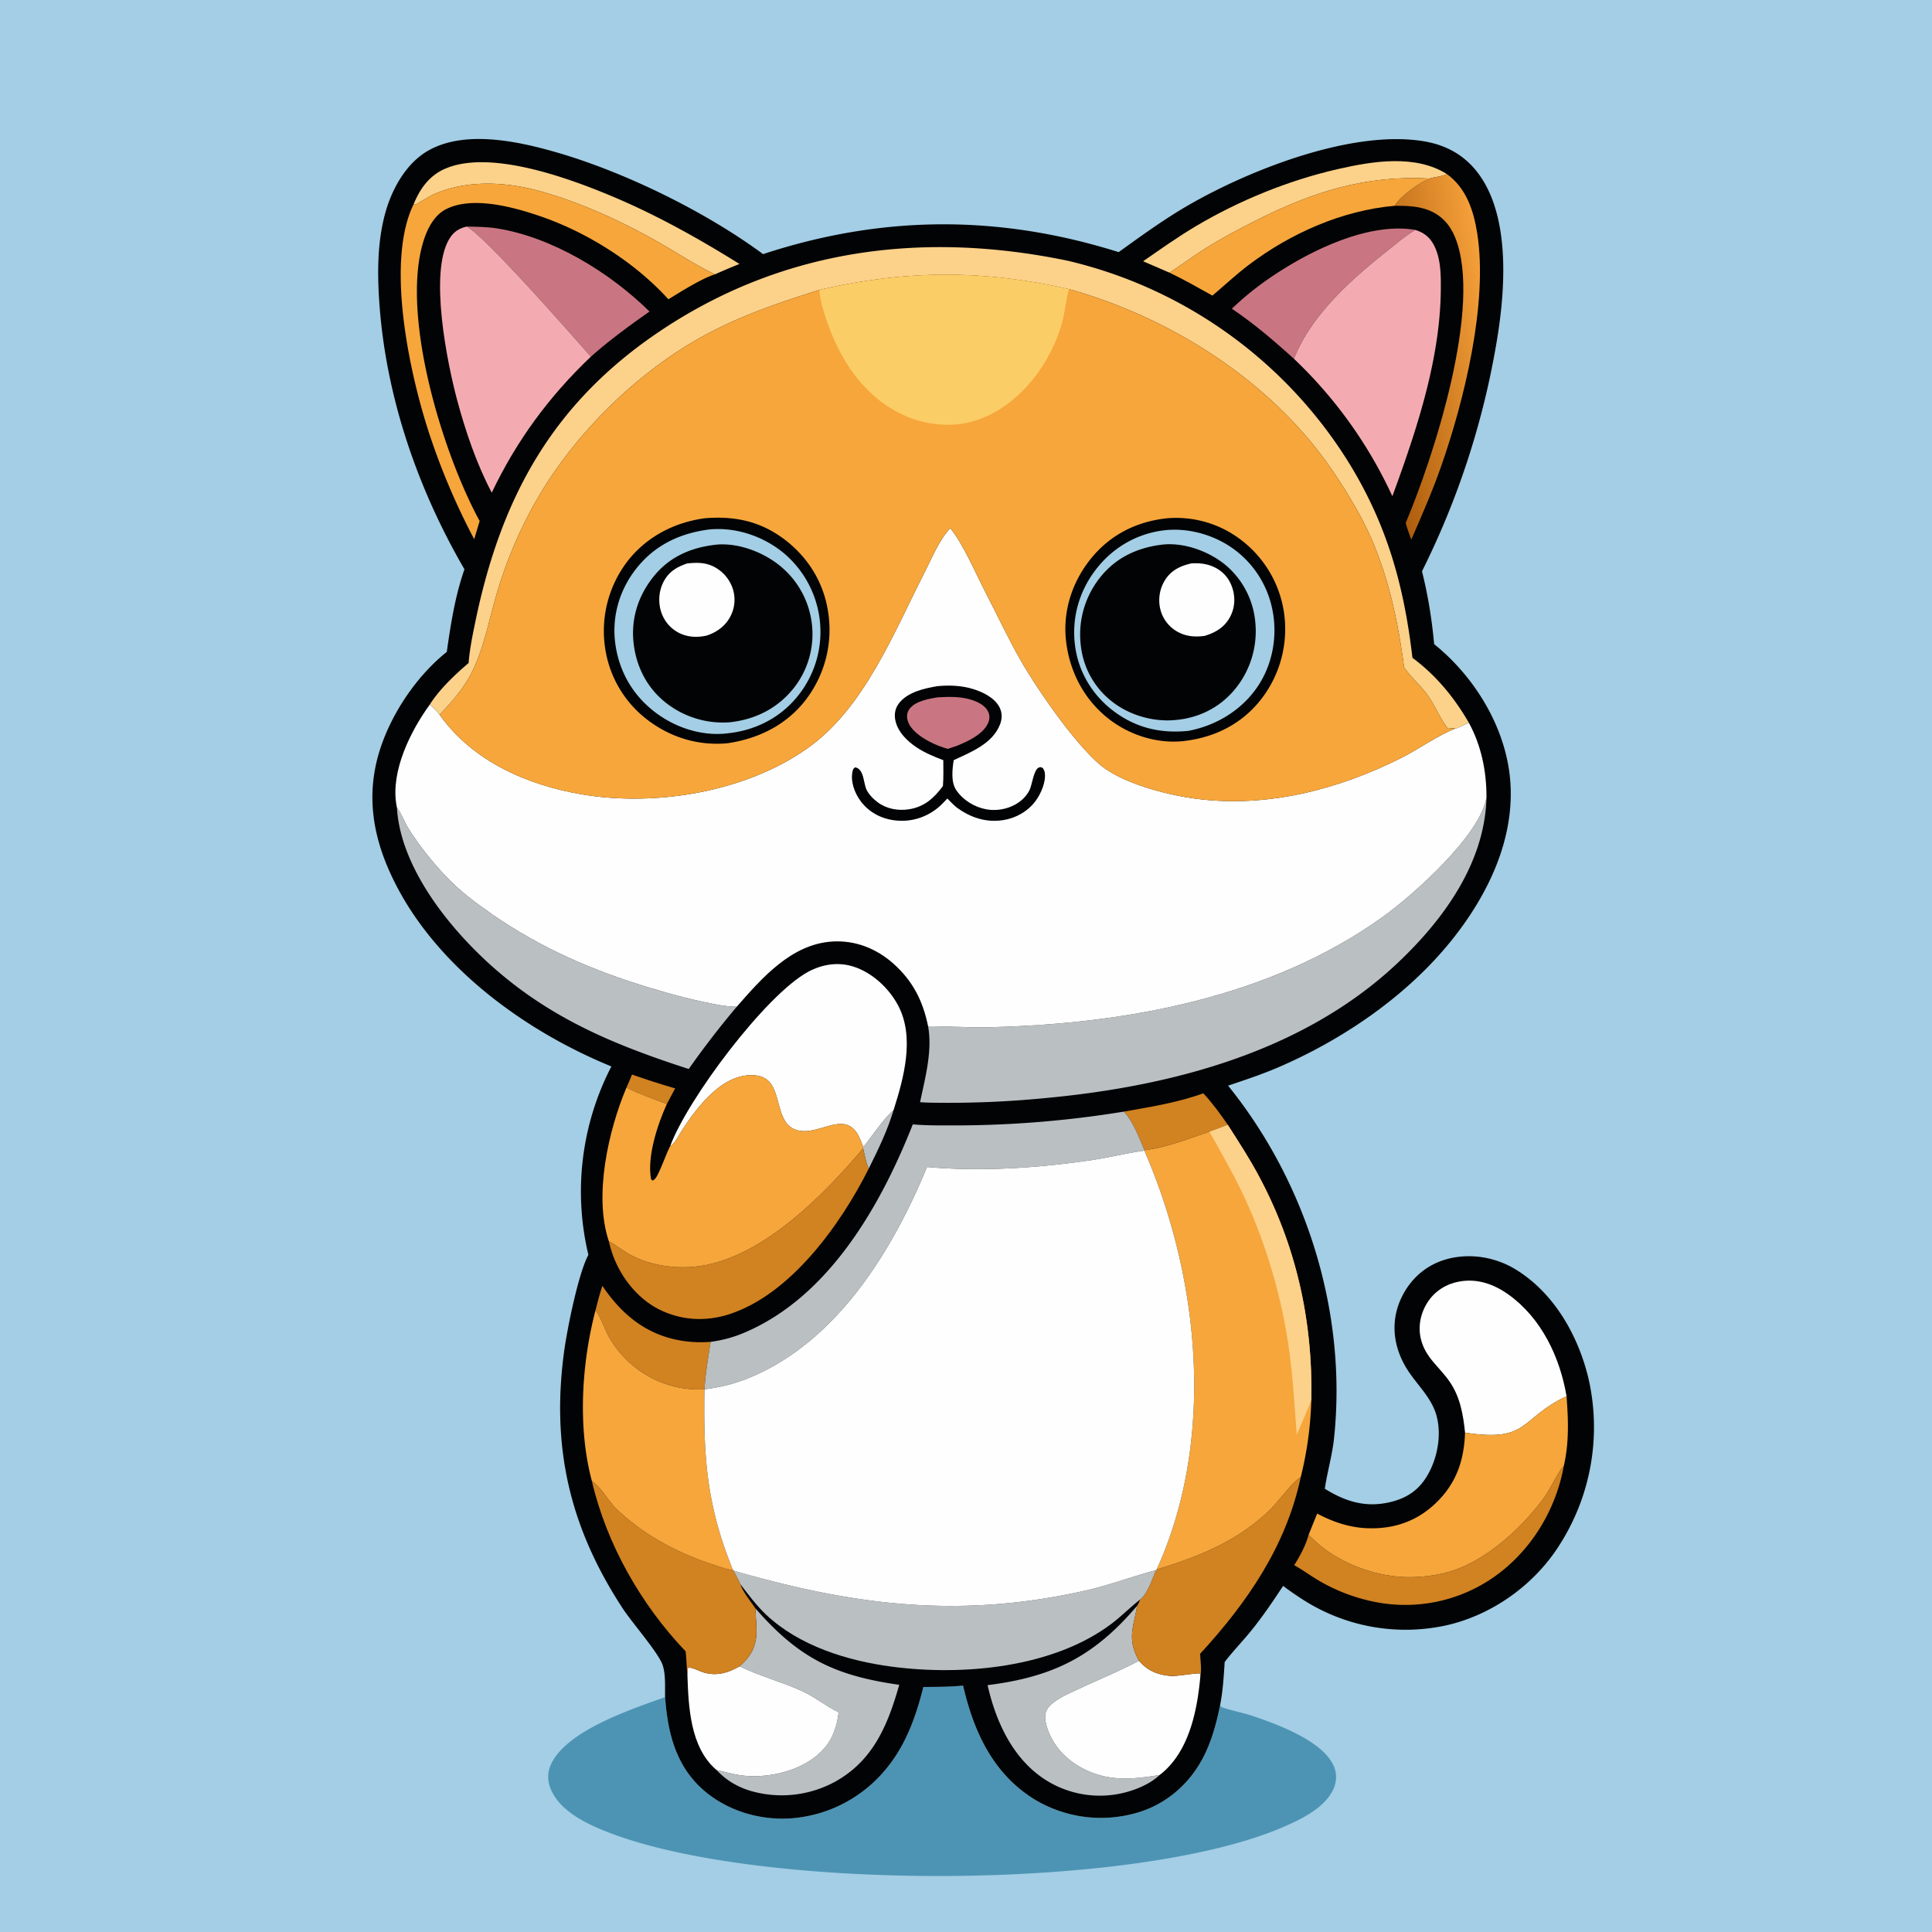 <svg version="1.1" xmlns="http://www.w3.org/2000/svg" style="display: block;" viewBox="0 0 2048 2048" width="1024" height="1024">
<defs>
	<linearGradient id="Gradient1" gradientUnits="userSpaceOnUse" x1="1463.46" y1="384.93" x2="1583.34" y2="364.932">
		<stop class="stop0" offset="0" stop-opacity="1" stop-color="rgb(174,94,14)"/>
		<stop class="stop1" offset="1" stop-opacity="1" stop-color="rgb(244,159,57)"/>
	</linearGradient>
</defs>
<path transform="translate(0,0)" fill="rgb(163,206,229)" d="M 0 0 L 2048 0 L 2048 2048 L 0 2048 L 0 0 z"/>
<path transform="translate(0,0)" fill="rgb(77,148,180)" d="M 978.795 1788.29 C 992.883 1788.17 1006.89 1788.18 1020.92 1786.8 C 1032.11 1835.31 1052.29 1879.66 1095.89 1906.97 A 136.289 136.289 0 0 0 1199.97 1923.01 C 1230.23 1915.77 1255.36 1896.61 1271.4 1870.12 C 1283.05 1850.88 1288.97 1829.17 1293.4 1807.29 C 1293.78 1807.94 1293.95 1808.8 1294.56 1809.25 C 1297.19 1811.21 1319.65 1816.26 1324.84 1817.98 C 1351.75 1826.89 1400.72 1844.38 1413.39 1871.09 C 1417.05 1878.81 1417.23 1887.15 1414.06 1895.06 C 1405.87 1915.45 1380.74 1927.76 1361.95 1936.02 C 1204.72 2005.08 805.199 2005.22 643.991 1942.04 C 621.806 1933.34 593.336 1919.88 583.709 1896.23 C 580.243 1887.71 580.145 1879.12 583.917 1870.68 C 600.14 1834.39 669.527 1811.82 705.035 1799 C 707.803 1836.65 716.269 1871.99 745.968 1897.79 C 771.4 1919.88 806.333 1930.04 839.685 1927.45 A 143.716 143.716 0 0 0 938.2 1876.4 C 959.709 1851.14 970.905 1820.07 978.795 1788.29 z"/>
<path transform="translate(0,0)" fill="rgb(1,3,5)" d="M 492.345 603.499 C 442.103 516.986 408.487 418.792 401.949 318.547 C 399.961 288.063 400.17 256.553 408.107 226.875 C 415.023 201.016 430.23 173.005 454.282 159.471 C 493.039 137.664 548.738 149.68 589.344 161.342 C 662.016 182.215 748.299 224.551 808.876 269.375 C 935.336 227.862 1058.93 227.356 1185.83 267.265 C 1210.39 249.599 1234.83 231.809 1261.11 216.741 C 1325.79 179.65 1433.77 137.145 1509.36 149.76 C 1533.97 153.867 1554.05 165.384 1568.52 185.889 C 1602.34 233.821 1595.26 314.025 1585.28 369.509 A 861.967 861.967 0 0 1 1507.37 605.577 C 1513.79 631.319 1517.83 656.4 1520.26 682.821 C 1562.2 716.528 1594.48 768.525 1600.42 822.382 C 1607.56 887.195 1577.35 949.199 1537.44 998.377 C 1490.31 1056.45 1423.23 1102.1 1354.88 1131.48 C 1337.51 1138.95 1319.71 1144.78 1301.82 1150.84 C 1385.31 1254.17 1428.18 1392.06 1414.14 1524.52 C 1412.2 1542.8 1407.04 1560.08 1404.35 1578.1 C 1426.09 1591.71 1447.48 1598.31 1473.05 1592.44 C 1490.14 1588.51 1502.97 1580.5 1512.23 1565.45 C 1523.36 1547.35 1528.26 1522.73 1523.1 1501.96 C 1518.54 1483.57 1504.92 1470.77 1494.41 1455.7 C 1475.83 1429.08 1472.24 1397.58 1489.05 1369.1 C 1499.37 1351.63 1515.46 1339.35 1535.18 1334.35 C 1559.34 1328.22 1585.58 1332.75 1606.73 1345.7 C 1647.58 1370.7 1673.21 1416.17 1683.97 1461.75 A 231.596 231.596 0 0 1 1653.55 1637.07 C 1626.97 1679.69 1581.8 1712.11 1532.73 1723.02 A 201.425 201.425 0 0 1 1382.6 1696.6 C 1374.97 1691.76 1367.36 1686.59 1360.17 1681.13 C 1349.4 1697.4 1338.59 1713.48 1326.29 1728.64 C 1317.2 1739.86 1306.95 1750.34 1298.21 1761.79 C 1297.23 1777.06 1296.34 1792.25 1293.4 1807.29 C 1288.97 1829.17 1283.05 1850.88 1271.4 1870.12 C 1255.36 1896.61 1230.23 1915.77 1199.97 1923.01 A 136.289 136.289 0 0 1 1095.89 1906.97 C 1052.29 1879.66 1032.11 1835.31 1020.92 1786.8 C 1006.89 1788.18 992.883 1788.17 978.795 1788.29 C 970.905 1820.07 959.709 1851.14 938.2 1876.4 A 143.716 143.716 0 0 1 839.685 1927.45 C 806.333 1930.04 771.4 1919.88 745.968 1897.79 C 716.269 1871.99 707.803 1836.65 705.035 1799 C 704.78 1788.36 705.832 1775.14 702.42 1765.02 C 698.048 1752.06 670.015 1720.14 660.196 1705.14 C 604.183 1619.59 584.223 1534.75 597.929 1433.04 C 601.216 1408.64 613.151 1349.6 623.726 1330.18 A 288.4 288.4 0 0 1 648.101 1130.47 C 551.681 1091.08 452.766 1017.67 410.963 919.261 C 391.143 872.6 388.748 827.353 408.002 780.259 C 421.667 746.835 445.282 713.651 473.608 691.054 C 477.787 661.673 482.47 631.59 492.345 603.499 z"/>
<path transform="translate(0,0)" fill="rgb(186,191,194)" d="M 947.178 1176.87 C 940.712 1198.58 930.883 1218.64 920.862 1238.87 C 917.868 1232.42 916.567 1224.21 914.906 1217.3 L 915.089 1215.91 C 923.887 1205.33 937.174 1184.81 947.178 1176.87 z"/>
<path transform="translate(0,0)" fill="rgb(209,130,33)" d="M 669.939 1139.02 A 880.163 880.163 0 0 0 715.678 1153.74 L 706.905 1170.25 C 692.284 1164.93 678.008 1159.87 664.081 1152.83 C 666.046 1148.25 668.203 1143.68 669.939 1139.02 z"/>
<path transform="translate(0,0)" fill="rgb(209,130,33)" d="M 1275.57 1158.93 C 1285.22 1169.35 1293.46 1180.62 1301.48 1192.31 C 1295.03 1194.83 1288.6 1197.4 1282.05 1199.65 C 1260.13 1207.08 1236.13 1216.52 1213.14 1219.26 C 1208.02 1207.09 1200.54 1187.71 1191.26 1178.36 C 1219.4 1173.41 1248.64 1168.78 1275.57 1158.93 z"/>
<path transform="translate(0,0)" fill="rgb(209,130,33)" d="M 631.278 1388.85 C 633.539 1380.2 635.682 1371.51 638.58 1363.04 C 658.033 1392.02 683.105 1413.39 718.179 1420.4 C 729.832 1422.74 741.467 1423.31 753.298 1422.4 C 750.758 1438.84 747.788 1456.1 746.772 1472.7 C 737.839 1473.29 728.248 1472.47 719.465 1470.78 A 109.731 109.731 0 0 1 645.718 1417.44 C 640.616 1408.48 637.706 1398.02 631.805 1389.57 C 631.634 1389.33 631.454 1389.09 631.278 1388.85 z"/>
<path transform="translate(0,0)" fill="rgb(252,209,138)" d="M 1211.73 276.957 C 1230.09 264.231 1248.41 251.199 1267.63 239.784 C 1313.51 212.532 1366.07 191.131 1418.13 179.251 C 1454.9 170.859 1500.16 163.389 1533.86 184.547 C 1527.88 187.369 1521.55 187.377 1515.36 189.294 C 1447.08 185.418 1390.25 203.852 1330.44 234.181 C 1313.19 242.93 1295.94 252.015 1279.49 262.227 C 1265.89 270.676 1253.16 280.373 1239.73 289.055 L 1211.73 276.957 z"/>
<path transform="translate(0,0)" fill="rgb(252,209,138)" d="M 438.345 216.71 C 445.259 199.924 455.067 185.949 472.39 178.626 C 519.558 158.686 600.573 188.054 645.864 206.834 C 694.168 226.862 739.56 252.206 783.879 279.815 A 747.036 747.036 0 0 0 757.847 290.829 C 736.02 280.344 716.493 267.1 695.494 255.297 C 656.831 233.566 612.764 213.362 569.799 201.941 C 534.887 192.66 494.967 190.804 461.199 205.348 C 455.151 207.953 449.972 211.493 444.296 214.731 C 442.015 216.032 440.932 217.415 438.345 216.71 z"/>
<path transform="translate(0,0)" fill="url(#Gradient1)" d="M 1533.86 184.547 C 1554.36 199.536 1562.13 223.22 1565.93 247.434 C 1577.53 321.288 1552.07 424.717 1527.65 494.387 C 1518.39 520.818 1507.18 546.375 1496.02 572.037 C 1494 566.238 1491.63 560.364 1490.05 554.443 C 1519.24 485.388 1572.18 324.025 1542.4 251.401 C 1537.03 238.317 1528.06 228.269 1514.73 222.956 C 1503.13 218.333 1490.79 218.134 1478.48 218.13 C 1484.53 207.501 1504.01 194.103 1515.36 189.294 C 1521.55 187.377 1527.88 187.369 1533.86 184.547 z"/>
<path transform="translate(0,0)" fill="rgb(209,130,33)" d="M 1387.24 1626.78 A 91.368 91.368 0 0 0 1391.7 1631.37 C 1418.14 1657.1 1459.82 1672.56 1496.57 1671.83 C 1512.27 1671.51 1528.72 1669.14 1543.51 1663.72 C 1579.29 1650.62 1614.36 1618.18 1636.64 1587.77 C 1641.72 1580.83 1653.37 1558.24 1656.4 1555.31 C 1656.81 1554.91 1657.24 1554.54 1657.66 1554.15 C 1649.23 1600.91 1622.54 1644.58 1583.4 1671.89 A 164.145 164.145 0 0 1 1459.14 1698.43 A 191.064 191.064 0 0 1 1396.77 1674.78 C 1388.41 1669.75 1380.43 1663.87 1371.91 1659.15 C 1378.23 1649.17 1384.1 1638.24 1387.24 1626.78 z"/>
<path transform="translate(0,0)" fill="rgb(246,166,59)" d="M 1239.73 289.055 C 1253.16 280.373 1265.89 270.676 1279.49 262.227 C 1295.94 252.015 1313.19 242.93 1330.44 234.181 C 1390.25 203.852 1447.08 185.418 1515.36 189.294 C 1504.01 194.103 1484.53 207.501 1478.48 218.13 C 1422.75 223.011 1368.09 247.269 1323.61 280.902 C 1310.18 291.051 1298.05 302.572 1285.18 313.356 C 1270.17 304.962 1255.26 296.457 1239.73 289.055 z"/>
<path transform="translate(0,0)" fill="rgb(201,118,130)" d="M 1305.83 327.264 A 306.904 306.904 0 0 1 1342.27 297.274 C 1383.48 268.191 1448.87 234.836 1500.29 243.734 C 1489.46 250.244 1479.61 258.756 1469.72 266.604 C 1431.92 296.609 1389.62 334.378 1371.65 380.359 C 1350.5 361.205 1329.51 343.226 1305.83 327.264 z"/>
<path transform="translate(0,0)" fill="rgb(201,118,130)" d="M 494.458 240.168 C 505.232 240.375 516.475 240.425 527.119 242.144 C 585.706 251.607 646.498 288.845 688.516 330.216 C 667.008 345.324 646.052 360.623 626.346 378.077 C 607.296 356.297 511.027 246.731 494.458 240.168 z"/>
<path transform="translate(0,0)" fill="rgb(186,191,194)" d="M 1205.45 1702.12 L 1205.1 1704.1 C 1200.91 1726.82 1195.02 1737.75 1207.33 1760.44 C 1187.61 1771.03 1166.53 1779.53 1146.25 1789.06 C 1136.36 1793.71 1125.51 1798.05 1116.8 1804.73 C 1113.12 1807.55 1109.83 1810.93 1108.52 1815.5 C 1105.95 1824.44 1112.23 1838.82 1116.95 1846.52 C 1128.43 1865.26 1148.77 1877.89 1169.93 1882.83 C 1189.58 1887.42 1209.46 1884.66 1229.11 1881.65 C 1219.07 1891.34 1203.38 1897.61 1189.99 1900.74 A 107.25 107.25 0 0 1 1108.56 1886.9 C 1073.81 1864.9 1055.64 1825.11 1046.88 1786.33 C 1116.8 1777.57 1160.04 1755.56 1205.45 1702.12 z"/>
<path transform="translate(0,0)" fill="rgb(186,191,194)" d="M 800.693 1704.83 C 846.687 1757.61 884.531 1776.2 953.248 1785.97 C 941.188 1828.37 925.85 1866.12 885.32 1888.64 A 118.271 118.271 0 0 1 796.503 1898.66 C 782.405 1894.61 769.627 1887.25 759.727 1876.35 C 767.95 1877.98 775.843 1880.56 784.197 1881.77 C 810.171 1885.55 841.961 1879.15 863.111 1863.15 C 879.801 1850.52 886.344 1835.65 889.045 1815.19 C 875.353 1808.66 863.659 1798.67 849.726 1792.36 C 828.683 1782.83 804.1 1776.29 784.005 1766.38 C 785.964 1764.54 787.961 1762.69 789.789 1760.72 C 806.019 1743.2 801.575 1726.12 800.693 1704.83 z"/>
<path transform="translate(0,0)" fill="rgb(209,130,33)" d="M 914.906 1217.3 C 916.567 1224.21 917.868 1232.42 920.862 1238.87 C 891.004 1298.25 838.363 1371.83 773.22 1393.08 C 748.095 1401.27 721.771 1399.81 698.151 1387.78 C 674.549 1375.77 656.308 1351.66 648.38 1326.68 C 647.246 1323.11 646.151 1319.46 645.396 1315.79 C 652.662 1319.61 659.357 1325.14 666.588 1329.26 C 686.752 1340.73 711.978 1344.8 734.939 1342.89 C 803.886 1337.18 872.243 1268.18 914.906 1217.3 z"/>
<path transform="translate(0,0)" fill="rgb(254,254,254)" d="M 784.005 1766.38 C 804.1 1776.29 828.683 1782.83 849.726 1792.36 C 863.659 1798.67 875.353 1808.66 889.045 1815.19 C 886.344 1835.65 879.801 1850.52 863.111 1863.15 C 841.961 1879.15 810.171 1885.55 784.197 1881.77 C 775.843 1880.56 767.95 1877.98 759.727 1876.35 C 759.458 1876.15 759.175 1875.96 758.921 1875.74 C 731.561 1851.89 729.807 1809.04 728.69 1775.35 C 728.692 1772.62 728.844 1770.29 729.353 1767.62 C 734.781 1767.56 741.514 1771.73 746.946 1773.17 C 760.673 1776.82 772.119 1773.1 784.005 1766.38 z"/>
<path transform="translate(0,0)" fill="rgb(209,130,33)" d="M 627.368 1569.8 C 627.811 1570.14 628.26 1570.46 628.697 1570.81 C 638.313 1578.36 645.004 1591.32 654.032 1600 C 682.225 1627.08 717.683 1645.8 754.553 1658.09 C 761.76 1660.5 769.578 1663.33 777.095 1664.5 L 777.62 1664.93 C 779.575 1669.51 783.095 1674.42 784.58 1679.01 C 787.845 1688.03 795.31 1696.89 800.693 1704.83 C 801.575 1726.12 806.019 1743.2 789.789 1760.72 C 787.961 1762.69 785.964 1764.54 784.005 1766.38 C 772.119 1773.1 760.673 1776.82 746.946 1773.17 C 741.514 1771.73 734.781 1767.56 729.353 1767.62 C 728.844 1770.29 728.692 1772.62 728.69 1775.35 C 727.83 1767.13 727.685 1758.81 726.821 1750.56 C 679.428 1700.9 642.88 1636.69 627.368 1569.8 z"/>
<path transform="translate(0,0)" fill="rgb(254,254,254)" d="M 1229.11 1881.65 C 1209.46 1884.66 1189.58 1887.42 1169.93 1882.83 C 1148.77 1877.89 1128.43 1865.26 1116.95 1846.52 C 1112.23 1838.82 1105.95 1824.44 1108.52 1815.5 C 1109.83 1810.93 1113.12 1807.55 1116.8 1804.73 C 1125.51 1798.05 1136.36 1793.71 1146.25 1789.06 C 1166.53 1779.53 1187.61 1771.03 1207.33 1760.44 C 1216.66 1771.27 1227.4 1775.55 1241.49 1776.6 C 1247.62 1777.05 1270.17 1772.96 1272.02 1773.98 L 1272.45 1776.71 C 1269.23 1812.57 1260.89 1855.01 1232.06 1879.33 A 58.082 58.082 0 0 1 1229.11 1881.65 z"/>
<path transform="translate(0,0)" fill="rgb(209,130,33)" d="M 1226.11 1663.65 C 1270.04 1650.52 1311.75 1633.64 1345.35 1601.28 C 1355.6 1591.41 1367.18 1574.46 1377.45 1566.69 C 1377.92 1566.33 1378.41 1565.98 1378.9 1565.62 C 1363.37 1639 1322.07 1698.8 1272.2 1753.1 C 1272.42 1760.15 1274.01 1769.95 1272.45 1776.71 L 1272.02 1773.98 C 1270.17 1772.96 1247.62 1777.05 1241.49 1776.6 C 1227.4 1775.55 1216.66 1771.27 1207.33 1760.44 C 1195.02 1737.75 1200.91 1726.82 1205.1 1704.1 L 1205.45 1702.12 C 1206.85 1699.95 1207.7 1697.9 1208.63 1695.51 C 1216.43 1689.59 1221.52 1673.4 1225.42 1664.45 L 1226.11 1663.65 z"/>
<path transform="translate(0,0)" fill="rgb(246,166,59)" d="M 438.345 216.71 C 440.932 217.415 442.015 216.032 444.296 214.731 C 449.972 211.493 455.151 207.953 461.199 205.348 C 494.967 190.804 534.887 192.66 569.799 201.941 C 612.764 213.362 656.831 233.566 695.494 255.297 C 716.493 267.1 736.02 280.344 757.847 290.829 C 743.423 295.417 721.856 309.105 708.553 317.262 C 673.221 278.375 622.925 246.511 573.191 229.379 C 544.976 219.659 500.586 207.31 472.522 221.918 C 459.485 228.704 452.277 243.98 448.331 257.48 C 425.085 337.019 469.842 481.703 508.455 552.277 L 502.659 571.576 A 726.013 726.013 0 0 1 457.868 468.062 C 435.656 403.979 407.613 279.997 438.345 216.71 z"/>
<path transform="translate(0,0)" fill="rgb(254,254,254)" d="M 1553.01 1518.67 C 1551.05 1499.37 1547.86 1480.88 1536.64 1464.59 C 1525.64 1448.6 1510.81 1439.14 1506.1 1419.02 C 1502.95 1405.55 1506.05 1391.31 1513.68 1379.87 C 1521.43 1368.27 1533.24 1360.96 1546.91 1358.48 C 1565.95 1355.02 1583.56 1361.21 1598.97 1372.22 C 1634 1397.25 1653.55 1438.54 1660.61 1480.04 C 1610.23 1503.86 1621.47 1529.24 1553.01 1518.67 z"/>
<path transform="translate(0,0)" fill="rgb(186,191,194)" d="M 420.74 855.815 C 420.909 856.042 421.082 856.266 421.247 856.496 C 425.995 863.097 428.579 871.115 432.896 878.038 C 444.064 895.948 458.08 913.475 472.561 928.796 C 487.406 944.502 504.175 957.06 521.859 969.307 C 573.592 1005.13 628.773 1029.03 688.906 1047.12 C 713.076 1054.39 737.96 1061.08 762.838 1065.42 C 768.909 1066.48 774.82 1067.05 780.98 1067.19 A 940.849 940.849 0 0 0 730.096 1133.18 C 651.341 1107.7 583.471 1079.69 520.942 1023.73 C 475.351 982.925 424.233 918.872 420.74 855.815 z"/>
<path transform="translate(0,0)" fill="rgb(246,166,59)" d="M 1660.61 1480.04 C 1662.5 1505.32 1663.41 1529.22 1657.66 1554.15 C 1657.24 1554.54 1656.81 1554.91 1656.4 1555.31 C 1653.37 1558.24 1641.72 1580.83 1636.64 1587.77 C 1614.36 1618.18 1579.29 1650.62 1543.51 1663.72 C 1528.72 1669.14 1512.27 1671.51 1496.57 1671.83 C 1459.82 1672.56 1418.14 1657.1 1391.7 1631.37 A 91.368 91.368 0 0 1 1387.24 1626.78 L 1396.26 1604.46 C 1412.67 1613.2 1430.05 1619.13 1448.75 1619.95 C 1476.07 1621.14 1500.5 1613.33 1520.63 1594.63 C 1543.28 1573.58 1551.93 1549.07 1553.01 1518.67 C 1621.47 1529.24 1610.23 1503.86 1660.61 1480.04 z"/>
<path transform="translate(0,0)" fill="rgb(246,166,59)" d="M 631.278 1388.85 C 631.454 1389.09 631.634 1389.33 631.805 1389.57 C 637.706 1398.02 640.616 1408.48 645.718 1417.44 A 109.731 109.731 0 0 0 719.465 1470.78 C 728.248 1472.47 737.839 1473.29 746.772 1472.7 C 745.547 1544.98 749.271 1596.73 777.095 1664.5 C 769.578 1663.33 761.76 1660.5 754.553 1658.09 C 717.683 1645.8 682.225 1627.08 654.032 1600 C 645.004 1591.32 638.313 1578.36 628.697 1570.81 C 628.26 1570.46 627.811 1570.14 627.368 1569.8 C 612.227 1513.04 616.549 1445.2 631.278 1388.85 z"/>
<path transform="translate(0,0)" fill="rgb(243,171,177)" d="M 521.291 522.275 C 505.252 491.938 493.497 457.283 484.615 424.191 C 473.89 384.236 454.679 288.728 476.35 253.114 C 480.854 245.711 486.208 242.323 494.458 240.168 C 511.027 246.731 607.296 356.297 626.346 378.077 C 582.143 420.099 547.472 467.162 521.291 522.275 z"/>
<path transform="translate(0,0)" fill="rgb(243,171,177)" d="M 1500.29 243.734 C 1509.86 246.752 1515.93 251.659 1520.47 260.759 C 1527.25 274.36 1527.42 290.954 1527.33 305.817 C 1526.92 375.178 1505.38 444.157 1482.21 508.863 L 1475.96 526.013 A 473.806 473.806 0 0 0 1371.65 380.359 C 1389.62 334.378 1431.92 296.609 1469.72 266.604 C 1479.61 258.756 1489.46 250.244 1500.29 243.734 z"/>
<path transform="translate(0,0)" fill="rgb(186,191,194)" d="M 1191.26 1178.36 C 1200.54 1187.71 1208.02 1207.09 1213.14 1219.26 L 1213.06 1219.72 C 1194.23 1222.37 1175.69 1227.04 1156.86 1229.82 C 1099.8 1238.24 1040.25 1242.13 982.673 1237.08 C 945.971 1326.02 887.149 1422.35 794.148 1460.57 C 778.794 1466.87 763.229 1470.71 746.772 1472.7 C 747.788 1456.1 750.758 1438.84 753.298 1422.4 A 135.166 135.166 0 0 0 790.857 1411.89 C 879.313 1373.53 933.871 1277.41 967.604 1191.88 C 982.66 1193.23 997.811 1192.96 1012.92 1193 A 1116.3 1116.3 0 0 0 1191.26 1178.36 z"/>
<path transform="translate(0,0)" fill="rgb(186,191,194)" d="M 1225.42 1664.45 C 1221.52 1673.4 1216.43 1689.59 1208.63 1695.51 C 1198.43 1703.42 1189.32 1712.79 1179 1720.67 C 1116.88 1768.06 1020.56 1776.74 944.893 1766.67 C 898.243 1760.46 847.495 1744.79 812.429 1711.93 C 801.93 1702.09 793.311 1690.4 784.58 1679.01 C 783.095 1674.42 779.575 1669.51 777.62 1664.93 C 906.512 1702.24 1018.05 1715.95 1150.55 1686.09 C 1176.1 1680.34 1200.26 1671.14 1225.42 1664.45 z"/>
<path transform="translate(0,0)" fill="rgb(254,254,254)" d="M 710.498 1214.78 C 728.619 1165.41 811.865 1054.17 856.887 1030.05 C 871.428 1022.25 887.999 1019.53 904.002 1024.43 C 924.452 1030.68 942.512 1047.57 952.294 1066.32 C 969.842 1099.95 957.993 1142.97 947.178 1176.87 C 937.174 1184.81 923.887 1205.33 915.089 1215.91 C 912.927 1210.77 911.043 1204.78 907.808 1200.21 C 892.969 1179.25 868.308 1203 846.808 1198.51 C 823.901 1193.73 828.085 1164.13 817.234 1148.95 C 813.451 1143.66 808.004 1140.82 801.606 1140.06 C 767.287 1136.01 740.272 1172.1 723.693 1196.94 C 720.671 1201.46 715.788 1211.47 711.409 1214.33 C 711.127 1214.52 710.802 1214.63 710.498 1214.78 z"/>
<path transform="translate(0,0)" fill="rgb(246,166,59)" d="M 710.498 1214.78 C 710.802 1214.63 711.127 1214.52 711.409 1214.33 C 715.788 1211.47 720.671 1201.46 723.693 1196.94 C 740.272 1172.1 767.287 1136.01 801.606 1140.06 C 808.004 1140.82 813.451 1143.66 817.234 1148.95 C 828.085 1164.13 823.901 1193.73 846.808 1198.51 C 868.308 1203 892.969 1179.25 907.808 1200.21 C 911.043 1204.78 912.927 1210.77 915.089 1215.91 L 914.906 1217.3 C 872.243 1268.18 803.886 1337.18 734.939 1342.89 C 711.978 1344.8 686.752 1340.73 666.588 1329.26 C 659.357 1325.14 652.662 1319.61 645.396 1315.79 C 629.193 1267.73 644.832 1198.51 664.081 1152.83 C 678.008 1159.87 692.284 1164.93 706.905 1170.25 C 697.107 1191.76 685.64 1226.25 690.162 1250.02 L 691.522 1251.44 C 694.739 1250.38 696.106 1247.31 697.584 1244.36 C 702.391 1234.74 705.634 1224.4 710.498 1214.78 z"/>
<path transform="translate(0,0)" fill="rgb(252,209,138)" d="M 496.749 702.805 C 497.845 688.29 500.936 673.346 503.879 659.099 C 531.679 524.528 587.913 424.321 704.309 347.898 C 834.189 262.622 981.451 245.205 1131.69 276.363 A 479.974 479.974 0 0 1 1427.62 486.96 C 1469.72 554 1488.18 619.482 1497.25 697.304 C 1522.1 715.675 1541.62 739.38 1556.98 766.041 C 1552.57 768.078 1547.09 771.358 1542.43 772.44 C 1541 771.321 1537.08 772.42 1535.02 772.42 C 1526.42 761.95 1521.32 747.968 1513.28 736.803 C 1505.77 726.359 1495.66 718.027 1488.43 707.523 C 1480.85 650.481 1468.07 593.304 1439.62 542.652 C 1424.91 516.484 1407.85 490.248 1388.57 467.185 C 1323.91 389.823 1230.21 333.695 1133.66 306.617 L 1133.05 306.504 C 1040.81 285.812 960.752 286.231 868.63 307.32 C 828.781 319.822 790.368 332.77 753.13 352.118 C 675.441 392.484 602.195 465.549 561.56 543.182 A 458.234 458.234 0 0 0 526.108 630.955 C 518.178 658.118 512.616 688.377 499.709 713.604 C 491.525 729.601 478.46 744.772 465.988 757.682 C 462.719 753.678 459.62 750.171 455.558 746.908 C 465.621 730.95 482.303 715.077 496.749 702.805 z"/>
<path transform="translate(0,0)" fill="rgb(186,191,194)" d="M 983.81 1087.84 C 1006.69 1087.97 1029.42 1089.43 1052.34 1088.82 C 1194.99 1085.04 1346.7 1057.11 1464.99 972.505 C 1498.42 948.6 1569.14 885.377 1575.73 845.419 C 1573.99 914.235 1530.93 973.879 1482.73 1019.68 C 1383.01 1114.46 1243.39 1151.21 1109.96 1163.83 A 1056.4 1056.4 0 0 1 985.929 1168.86 C 982.391 1168.76 978.829 1168.67 975.303 1168.35 C 980.677 1142.66 988.565 1114.07 983.81 1087.84 z"/>
<path transform="translate(0,0)" fill="rgb(246,166,59)" d="M 1282.05 1199.65 C 1288.6 1197.4 1295.03 1194.83 1301.48 1192.31 C 1312.6 1209.77 1323.91 1227.12 1333.75 1245.35 C 1373.78 1319.47 1391.79 1399.73 1390.04 1483.83 A 377.893 377.893 0 0 1 1378.9 1565.62 C 1378.41 1565.98 1377.92 1566.33 1377.45 1566.69 C 1367.18 1574.46 1355.6 1591.41 1345.35 1601.28 C 1311.75 1633.64 1270.04 1650.52 1226.11 1663.65 A 428.477 428.477 0 0 0 1234.58 1643.67 C 1286.97 1509.92 1269.34 1349.17 1213.06 1219.72 L 1213.14 1219.26 C 1236.13 1216.52 1260.13 1207.08 1282.05 1199.65 z"/>
<path transform="translate(0,0)" fill="rgb(252,209,138)" d="M 1282.05 1199.65 C 1288.6 1197.4 1295.03 1194.83 1301.48 1192.31 C 1312.6 1209.77 1323.91 1227.12 1333.75 1245.35 C 1373.78 1319.47 1391.79 1399.73 1390.04 1483.83 C 1385.46 1496.35 1379.78 1508.64 1374.59 1520.93 C 1372.21 1490.12 1370.52 1459.04 1366.15 1428.44 C 1358.5 1374.82 1342.18 1318.82 1319.36 1269.69 C 1308.22 1245.7 1294.96 1222.71 1282.05 1199.65 z"/>
<path transform="translate(0,0)" fill="rgb(254,254,254)" d="M 982.673 1237.08 C 1040.25 1242.13 1099.8 1238.24 1156.86 1229.82 C 1175.69 1227.04 1194.23 1222.37 1213.06 1219.72 C 1269.34 1349.17 1286.97 1509.92 1234.58 1643.67 A 428.477 428.477 0 0 1 1226.11 1663.65 L 1225.42 1664.45 C 1200.26 1671.14 1176.1 1680.34 1150.55 1686.09 C 1018.05 1715.95 906.512 1702.24 777.62 1664.93 L 777.095 1664.5 C 749.271 1596.73 745.547 1544.98 746.772 1472.7 C 763.229 1470.71 778.794 1466.87 794.148 1460.57 C 887.149 1422.35 945.971 1326.02 982.673 1237.08 z"/>
<path transform="translate(0,0)" fill="rgb(254,254,254)" d="M 1007.38 559.939 C 1007.65 560.269 1007.93 560.596 1008.19 560.93 C 1021.46 577.667 1033.83 606.839 1043.92 626.344 C 1056.75 651.136 1068.7 676.913 1082.6 701.098 C 1100.04 731.455 1144.9 796.832 1172.39 815.418 C 1197.56 832.441 1239.21 843.058 1269.03 846.85 C 1343.77 856.355 1418.52 836.956 1485.19 803.563 C 1502.29 794.995 1526.02 778.401 1542.43 772.44 C 1547.09 771.358 1552.57 768.078 1556.98 766.041 C 1570.28 790.254 1575.85 817.93 1575.73 845.419 C 1569.14 885.377 1498.42 948.6 1464.99 972.505 C 1346.7 1057.11 1194.99 1085.04 1052.34 1088.82 C 1029.42 1089.43 1006.69 1087.97 983.81 1087.84 C 978.374 1061.15 967.777 1040.09 947.266 1021.69 C 929.159 1005.46 906.473 996.449 881.957 998.076 C 838.704 1000.95 807.616 1036.79 780.98 1067.19 C 774.82 1067.05 768.909 1066.48 762.838 1065.42 C 737.96 1061.08 713.076 1054.39 688.906 1047.12 C 628.773 1029.03 573.592 1005.13 521.859 969.307 C 504.175 957.06 487.406 944.502 472.561 928.796 C 458.08 913.475 444.064 895.948 432.896 878.038 C 428.579 871.115 425.995 863.097 421.247 856.496 C 421.082 856.266 420.909 856.042 420.74 855.815 C 420.427 854.72 420.262 853.495 420.083 852.379 C 414.349 816.786 435.333 774.746 455.558 746.908 C 459.62 750.171 462.719 753.678 465.988 757.682 C 500.921 806.843 558.772 832.225 616.632 842.023 C 695.266 855.338 790.62 839.576 856.299 792.94 C 916.44 750.238 947.39 670.551 980.178 606.607 C 987.861 591.622 995.598 571.933 1007.38 559.939 z"/>
<path transform="translate(0,0)" fill="rgb(1,3,5)" d="M 993.995 727.327 C 1006.58 726.143 1019.29 726.693 1031.45 730.379 C 1041.94 733.559 1054.63 739.801 1059.66 750.022 C 1062.48 755.733 1062.38 761.976 1060.11 767.847 C 1052.19 788.365 1029.23 797.241 1010.97 805.813 C 1009.47 815.544 1007.9 828.891 1013.58 837.414 C 1020.61 847.966 1032.64 855.394 1045.03 857.813 C 1062.26 861.181 1082.96 853.931 1091.29 837.663 C 1094.05 832.282 1095.7 815.835 1101.18 813.625 C 1103.12 812.839 1103.89 813.304 1105.53 814.233 C 1106.39 815.694 1107.13 816.974 1107.44 818.666 C 1109.17 828.335 1103.43 841.472 1097.67 849.176 C 1089.49 860.102 1076.86 867.283 1063.44 869.361 C 1045.11 872.198 1028.66 866.682 1014.02 855.852 C 1010.52 853.033 1007.41 849.623 1004.23 846.451 C 1000.75 850.132 997.119 854.074 993.118 857.18 C 979.979 867.381 964.02 871.751 947.559 869.5 C 933.367 867.559 920.524 860.551 912.054 848.872 C 905.895 840.381 901.498 828.662 903.646 818.069 C 904.113 815.764 904.513 814.594 906.588 813.363 C 915.997 815.386 915.154 829.573 918.455 836.903 C 920.788 842.084 926.03 847.216 930.529 850.544 C 939.922 857.493 951.929 859.626 963.354 857.894 C 979.696 855.416 990.158 846.011 999.541 833.248 C 1000.26 824.156 999.957 814.928 999.944 805.81 C 990.423 802.187 980.935 798.308 972.366 792.737 C 961.899 785.933 951.359 775.761 948.996 763.035 C 947.863 756.935 948.941 750.909 952.667 745.88 C 961.693 733.696 979.898 729.606 993.995 727.327 z"/>
<path transform="translate(0,0)" fill="rgb(201,118,130)" d="M 993.582 739.239 C 1005.29 738.598 1016.84 738.147 1028.24 741.401 C 1035.45 743.458 1043.93 747.233 1047.45 754.332 C 1049.19 757.853 1049.2 761.934 1047.79 765.567 C 1042.86 778.196 1026 785.85 1014.28 790.63 L 1004.8 793.847 A 102.822 102.822 0 0 1 983.822 785.36 C 975.251 780.627 964.424 773.053 961.974 763.08 C 961.034 759.255 961.517 755.399 963.715 752.096 C 969.549 743.331 983.927 740.974 993.582 739.239 z"/>
<path transform="translate(0,0)" fill="rgb(246,166,59)" d="M 868.63 307.32 C 960.752 286.231 1040.81 285.812 1133.05 306.504 L 1133.66 306.617 C 1230.21 333.695 1323.91 389.823 1388.57 467.185 C 1407.85 490.248 1424.91 516.484 1439.62 542.652 C 1468.07 593.304 1480.85 650.481 1488.43 707.523 C 1495.66 718.027 1505.77 726.359 1513.28 736.803 C 1521.32 747.968 1526.42 761.95 1535.02 772.42 C 1537.08 772.42 1541 771.321 1542.43 772.44 C 1526.02 778.401 1502.29 794.995 1485.19 803.563 C 1418.52 836.956 1343.77 856.355 1269.03 846.85 C 1239.21 843.058 1197.56 832.441 1172.39 815.418 C 1144.9 796.832 1100.04 731.455 1082.6 701.098 C 1068.7 676.913 1056.75 651.136 1043.92 626.344 C 1033.83 606.839 1021.46 577.667 1008.19 560.93 C 1007.93 560.596 1007.65 560.269 1007.38 559.939 C 995.598 571.933 987.861 591.622 980.178 606.607 C 947.39 670.551 916.44 750.238 856.299 792.94 C 790.62 839.576 695.266 855.338 616.632 842.023 C 558.772 832.225 500.921 806.843 465.988 757.682 C 478.46 744.772 491.525 729.601 499.709 713.604 C 512.616 688.377 518.178 658.118 526.108 630.955 A 458.234 458.234 0 0 1 561.56 543.182 C 602.195 465.549 675.441 392.484 753.13 352.118 C 790.368 332.77 828.781 319.822 868.63 307.32 z"/>
<path transform="translate(0,0)" fill="rgb(251,205,102)" d="M 868.63 307.32 C 960.752 286.231 1040.81 285.812 1133.05 306.504 L 1133.66 306.617 C 1133.44 306.897 1133.18 307.151 1132.99 307.458 C 1131.72 309.576 1127.71 335.482 1126.24 340.879 C 1114.01 385.69 1080.77 430.013 1035.63 445.321 C 1009 454.353 978.448 450.617 953.6 438.002 C 913.235 417.508 888.878 378.755 875.245 336.671 C 872.25 327.425 869.152 317.084 868.63 307.32 z"/>
<path transform="translate(0,0)" fill="rgb(1,3,5)" d="M 1237.1 549.402 A 113.076 113.076 0 0 1 1317.18 573.59 A 118.328 118.328 0 0 1 1361.59 653.23 A 121.186 121.186 0 0 1 1335.72 742.671 C 1315.08 768.287 1286.59 782.009 1254.24 785.611 C 1225.74 788.574 1196.08 778.801 1173.92 760.938 C 1148.38 740.354 1133.25 710.554 1129.92 678.082 C 1126.7 646.798 1136.9 616.108 1156.7 591.841 C 1177.23 566.666 1205.01 552.777 1237.1 549.402 z"/>
<path transform="translate(0,0)" fill="rgb(163,206,229)" d="M 1232.55 562.337 C 1257.13 559.028 1283.75 565.893 1304.26 579.572 A 104.788 104.788 0 0 1 1349.06 647.716 C 1354.31 675.375 1348.69 705.21 1332.66 728.498 C 1315.61 753.277 1288.8 769.265 1259.55 774.782 C 1230.58 777.581 1205.07 771.911 1181.34 754.45 C 1158.76 737.832 1143.73 713.501 1139.76 685.684 C 1135.57 656.277 1143.52 627.381 1161.57 603.851 C 1179.13 580.963 1204.01 566.186 1232.55 562.337 z"/>
<path transform="translate(0,0)" fill="rgb(1,3,5)" d="M 1231.61 577.377 C 1232.09 577.324 1232.58 577.264 1233.07 577.217 C 1255.66 575.022 1281.44 584.475 1298.82 598.685 A 89.504 89.504 0 0 1 1330.71 660.03 A 96.57 96.57 0 0 1 1308.49 731.334 C 1292.34 750.5 1270.35 761.218 1245.51 763.28 C 1222.64 765.373 1197.96 758.351 1179.71 744.38 A 86.926 86.926 0 0 1 1145.86 685.525 A 96.95 96.95 0 0 1 1165.71 612.693 C 1182.41 591.354 1205.1 580.64 1231.61 577.377 z"/>
<path transform="translate(0,0)" fill="rgb(254,254,254)" d="M 1263.06 597.195 C 1272.06 596.706 1280.27 597.627 1288.44 601.853 C 1297.43 606.505 1303.5 614.078 1306.5 623.704 C 1309.63 633.758 1308.96 644.503 1303.99 653.846 C 1298.06 664.995 1288.57 670.554 1276.91 674.074 C 1266.78 675.41 1257.36 674.758 1248.25 669.695 A 37.4 37.4 0 0 1 1229.92 645.497 A 40.452 40.452 0 0 1 1235.3 614.364 C 1241.91 604.246 1251.67 599.706 1263.06 597.195 z"/>
<path transform="translate(0,0)" fill="rgb(1,3,5)" d="M 747.123 549.368 C 777.61 546.89 804.314 552.017 829.415 570.204 C 855.389 589.022 872.814 616.256 877.728 648.041 A 121.807 121.807 0 0 1 854.874 740.868 C 834.551 768.006 804.377 783.046 771.232 787.854 C 741.358 790.664 712.83 782.42 688.58 764.733 A 116.833 116.833 0 0 1 641.4 686.529 A 121.427 121.427 0 0 1 664.353 596.027 C 684.51 569.409 714.386 553.799 747.123 549.368 z"/>
<path transform="translate(0,0)" fill="rgb(163,206,229)" d="M 751.038 561.354 C 751.505 561.298 751.971 561.229 752.439 561.187 C 780.705 558.685 809.803 568.67 831.38 586.789 A 109.312 109.312 0 0 1 869.327 660.663 A 108.12 108.12 0 0 1 843.87 740.004 C 824.879 762.491 798.274 774.986 769.245 777.556 C 769.126 777.576 769.009 777.603 768.889 777.615 C 742.924 780.074 716.31 771.262 695.553 755.825 C 671.569 737.987 656.712 712.997 652.407 683.445 C 648.277 655.093 655.922 627.117 673.24 604.323 C 692.78 578.604 719.493 565.589 751.038 561.354 z"/>
<path transform="translate(0,0)" fill="rgb(1,3,5)" d="M 758.955 577.398 C 781.58 575.141 807.221 584.538 824.928 598.297 A 93.144 93.144 0 0 1 860.657 661.755 A 92.067 92.067 0 0 1 840.96 729.951 C 823.79 751.243 800.202 762.865 773.242 765.67 A 97.751 97.751 0 0 1 705.902 744.987 C 686.139 729.431 674.648 707.231 671.718 682.368 C 668.655 656.383 676.163 632.272 692.285 611.833 C 709.266 590.306 732.204 580.406 758.955 577.398 z"/>
<path transform="translate(0,0)" fill="rgb(254,254,254)" d="M 728.493 597.266 C 737.685 596.355 746.018 596.008 754.747 599.794 A 40.261 40.261 0 0 1 776.313 622.803 A 37.856 37.856 0 0 1 774.441 653.04 C 769.198 663.45 760.167 670.018 749.306 673.676 C 740.383 675.747 730.945 675.645 722.394 672.104 A 37.859 37.859 0 0 1 701.676 650.912 C 697.582 640.469 697.946 628.054 702.789 617.924 C 708.236 606.531 716.983 601.119 728.493 597.266 z"/>
</svg>